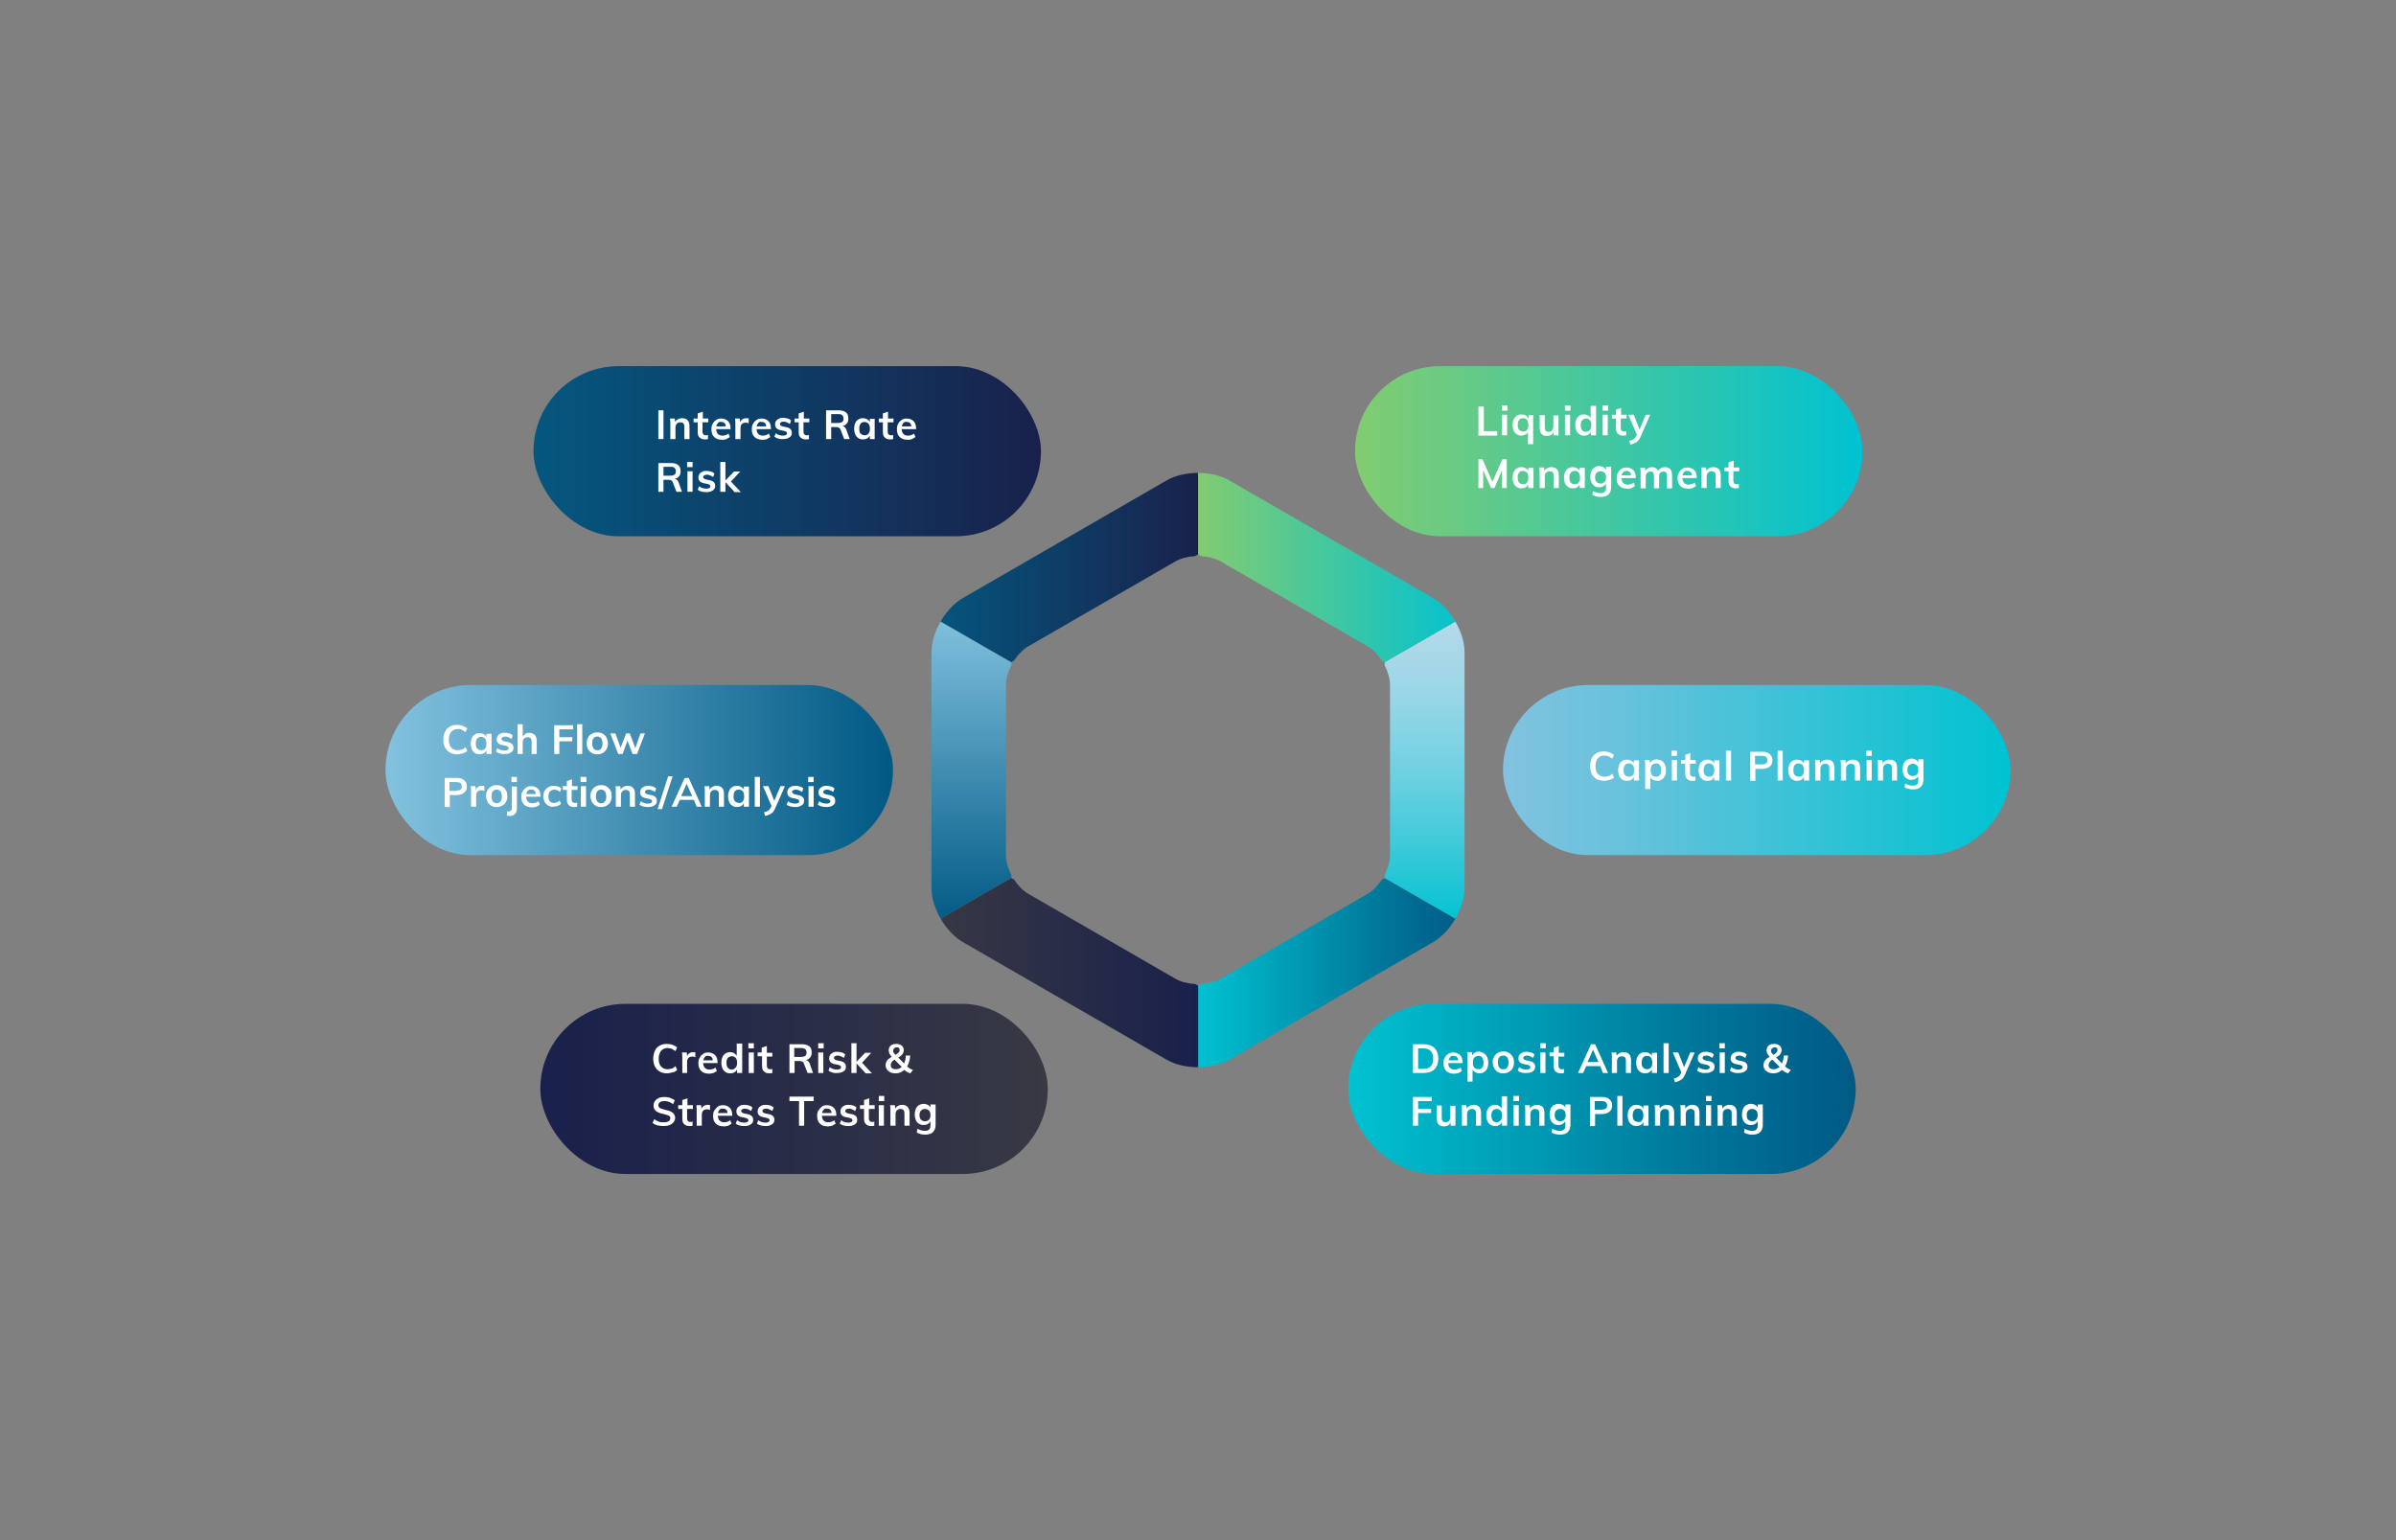 <?xml version="1.0" encoding="UTF-8"?>
<svg id="Layer_1" data-name="Layer 1" xmlns="http://www.w3.org/2000/svg" xmlns:xlink="http://www.w3.org/1999/xlink" viewBox="0 0 700 450">
  <rect x="0" y="0" width="700" height="450" fill="#808080" stroke="none"/>
  <defs>
    <style>
      .cls-1 {
        fill: none;
      }

      .cls-2 {
        fill: url(#linear-gradient-8);
      }

      .cls-3 {
        fill: url(#linear-gradient-7);
      }

      .cls-4 {
        fill: url(#linear-gradient-5);
      }

      .cls-5 {
        fill: url(#linear-gradient-6);
      }

      .cls-6 {
        fill: url(#linear-gradient-9);
      }

      .cls-7 {
        fill: url(#linear-gradient-3);
      }

      .cls-8 {
        fill: url(#linear-gradient-2);
      }

      .cls-9 {
        fill: url(#linear-gradient-4);
      }

      .cls-9, .cls-10 {
        isolation: isolate;
      }

      .cls-11 {
        fill: url(#linear-gradient);
      }

      .cls-12 {
        fill: #fff;
      }

      .cls-13 {
        fill: url(#linear-gradient-10);
      }

      .cls-14 {
        fill: url(#linear-gradient-11);
      }

      .cls-15 {
        fill: url(#linear-gradient-12);
      }
    </style>
    <linearGradient id="linear-gradient" x1="283.789" y1="270.702" x2="283.789" y2="179.298" gradientUnits="userSpaceOnUse">
      <stop offset=".001" stop-color="#005984"/>
      <stop offset="1" stop-color="#82c2df"/>
    </linearGradient>
    <linearGradient id="linear-gradient-2" x1="270.822" y1="165.822" x2="350.045" y2="165.822" gradientUnits="userSpaceOnUse">
      <stop offset="0" stop-color="#04577f"/>
      <stop offset="1" stop-color="#19214b"/>
    </linearGradient>
    <linearGradient id="linear-gradient-3" x1="350.045" y1="284.178" x2="429.178" y2="284.178" gradientUnits="userSpaceOnUse">
      <stop offset="0" stop-color="#00c2d1"/>
      <stop offset=".005" stop-color="#00c1d0"/>
      <stop offset=".686" stop-color="#007699"/>
      <stop offset="1" stop-color="#005984"/>
    </linearGradient>
    <linearGradient id="linear-gradient-4" x1="416.211" y1="270.702" x2="416.211" y2="179.298" gradientUnits="userSpaceOnUse">
      <stop offset="0" stop-color="#00c2d1"/>
      <stop offset=".005" stop-color="#01c2d1"/>
      <stop offset=".27" stop-color="#40cada"/>
      <stop offset=".511" stop-color="#72d1e1"/>
      <stop offset=".72" stop-color="#96d6e6"/>
      <stop offset=".89" stop-color="#acd8e9"/>
      <stop offset="1" stop-color="#b4daeb"/>
    </linearGradient>
    <linearGradient id="linear-gradient-5" x1="350.045" y1="165.822" x2="429.178" y2="165.822" gradientUnits="userSpaceOnUse">
      <stop offset="0" stop-color="#82cc71"/>
      <stop offset="1" stop-color="#00c2d1"/>
    </linearGradient>
    <linearGradient id="linear-gradient-6" x1="270.822" y1="284.178" x2="350.045" y2="284.178" gradientUnits="userSpaceOnUse">
      <stop offset="0" stop-color="#383943"/>
      <stop offset="1" stop-color="#19204b"/>
    </linearGradient>
    <linearGradient id="linear-gradient-7" x1="110.708" y1="225" x2="258.968" y2="225" gradientTransform="translate(371.6 450) rotate(-180)" gradientUnits="userSpaceOnUse">
      <stop offset=".001" stop-color="#005984"/>
      <stop offset="1" stop-color="#82c2df"/>
    </linearGradient>
    <linearGradient id="linear-gradient-8" x1="440.433" y1="225" x2="588.693" y2="225" gradientTransform="translate(1027.8 450) rotate(-180)" gradientUnits="userSpaceOnUse">
      <stop offset="0" stop-color="#00c2d1"/>
      <stop offset=".182" stop-color="#19c2d3"/>
      <stop offset=".741" stop-color="#64c2db"/>
      <stop offset="1" stop-color="#82c2df"/>
    </linearGradient>
    <linearGradient id="linear-gradient-9" x1="155.859" y1="131.837" x2="304.119" y2="131.837" xlink:href="#linear-gradient-2"/>
    <linearGradient id="linear-gradient-10" x1="395.881" y1="131.837" x2="544.141" y2="131.837" xlink:href="#linear-gradient-5"/>
    <linearGradient id="linear-gradient-11" x1="155.431" y1="322.938" x2="303.691" y2="322.938" gradientTransform="translate(461.55 641.1) rotate(-180)" xlink:href="#linear-gradient-6"/>
    <linearGradient id="linear-gradient-12" x1="393.881" y1="318.163" x2="542.141" y2="318.163" xlink:href="#linear-gradient-3"/>
  </defs>
  <g>
    <path class="cls-1" d="M404.545,193.464l-.836-.483c.303.466.582.949.836,1.444v-.961Z"/>
    <path class="cls-1" d="M404.545,256.536v-.961c-.254.494-.533.978-.836,1.444l.836-.483Z"/>
    <path class="cls-1" d="M350.968,162.506l-.923-.533-.915.528c.614-.033,1.225-.031,1.838.005Z"/>
    <path class="cls-1" d="M349.13,287.499l.915.528.923-.533c-.613.037-1.225.038-1.838.005Z"/>
    <path class="cls-1" d="M295.455,256.536l.835.482c-.303-.465-.581-.949-.835-1.443v.961Z"/>
    <path class="cls-11" d="M295.455,255.575c-.97-1.886-1.558-3.933-1.558-5.794v-49.562c0-1.861.588-3.908,1.558-5.794v-.87l-20.652-11.952c-1.654,2.869-2.68,6.098-2.68,8.999v68.798c0,2.904,1.029,6.139,2.686,9.01l20.646-11.873v-.961Z"/>
    <path class="cls-8" d="M300.487,188.804l42.922-24.781c1.591-.919,3.63-1.41,5.72-1.522l.915-.528v-23.794c-3.331-.007-6.666.718-9.193,2.177l-59.581,34.399c-2.516,1.453-4.804,3.962-6.462,6.835l20.646,11.873.835-.482c1.142-1.754,2.606-3.26,4.197-4.178Z"/>
    <path class="cls-7" d="M403.709,257.019c-1.142,1.753-2.605,3.259-4.196,4.177l-42.922,24.781c-1.566.904-3.567,1.394-5.622,1.516l-.923.533v23.794c3.301-.007,6.599-.732,9.103-2.177l59.581-34.399c2.516-1.453,4.804-3.962,6.462-6.835l-20.646-11.873-.836.483Z"/>
    <path class="cls-9" d="M404.545,194.425c.97,1.886,1.558,3.933,1.558,5.794v49.562c0,1.861-.588,3.908-1.558,5.794v.961l20.646,11.873c1.658-2.872,2.686-6.106,2.686-9.01v-68.798c0-2.904-1.029-6.139-2.686-9.01l-20.646,11.873v.961Z"/>
    <path class="cls-4" d="M418.729,174.756l-59.581-34.399c-2.504-1.446-5.802-2.171-9.103-2.177v23.794l.923.533c2.056.123,4.056.612,5.622,1.516l42.922,24.781c1.591.918,3.054,2.424,4.196,4.177l.836.483,20.646-11.873c-1.658-2.873-3.946-5.382-6.462-6.835Z"/>
    <path class="cls-5" d="M349.13,287.499c-2.09-.112-4.129-.603-5.72-1.522l-42.922-24.781c-1.591-.919-3.055-2.424-4.197-4.178l-.835-.482-20.646,11.873c1.658,2.873,3.946,5.382,6.462,6.835l59.581,34.399c2.527,1.459,5.862,2.184,9.193,2.177v-23.794l-.915-.528Z"/>
  </g>
  <g>
    <g>
      <g>
        <rect class="cls-3" x="112.632" y="200.147" width="148.26" height="49.706" rx="24.853" ry="24.853"/>
        <g>
          <g>
            <path class="cls-12" d="M131.412,219.9c-.6-.4-1.1-.9-1.4-1.5s-.5-1.4-.5-2.3c0-.9.2-1.6.5-2.3s.8-1.2,1.4-1.5c.6-.4,1.3-.5,2.2-.5.6,0,1.1.1,1.6.3s.9.4,1.3.7l-.5,1.1c-.4-.3-.8-.5-1.1-.7s-.8-.2-1.2-.2c-.8,0-1.4.3-1.9.8-.4.5-.7,1.3-.7,2.3s.2,1.8.7,2.3c.4.5,1.1.8,1.9.8.4,0,.8-.1,1.2-.2.4-.1.8-.4,1.1-.7l.5,1.1c-.3.3-.7.6-1.3.7s-1,.3-1.6.3c-.8-0-1.5-.2-2.2-.5Z"/>
            <path class="cls-12" d="M143.612,214.3v6h-1.5v-1c-.2.3-.4.6-.8.8-.3.2-.7.3-1.2.3s-1-.1-1.4-.4c-.4-.3-.7-.6-.9-1.1-.2-.5-.3-1-.3-1.6s.1-1.2.3-1.6c.2-.5.5-.9.9-1.1.4-.3.9-.4,1.4-.4.4,0,.8.1,1.2.3.3.2.6.4.8.8v-.9h1.5v-.1ZM141.712,218.7c.3-.3.4-.8.4-1.4,0-.6-.1-1.1-.4-1.5-.3-.3-.7-.5-1.2-.5s-.9.2-1.1.5c-.3.4-.4.8-.4,1.5,0,.6.1,1.1.4,1.4.3.3.7.5,1.2.5s.9-.1,1.1-.5Z"/>
            <path class="cls-12" d="M144.912,219.6l.4-1c.6.5,1.4.7,2.2.7.4,0,.6-.1.8-.2.2-.1.3-.3.3-.5s-.1-.3-.2-.4c-.1-.1-.4-.2-.7-.3l-1-.2c-1.1-.2-1.6-.8-1.6-1.7,0-.4.1-.7.3-1s.5-.5.9-.7.8-.2,1.3-.2c.4,0,.8.1,1.2.2.4.1.7.3 1.0.6l-.4,1c-.6-.4-1.2-.7-1.8-.7-.3,0-.6.1-.8.2-.2.1-.3.3-.3.5s.1.3.2.4c.1.1.3.2.6.3l1,.2c.6.1,1,.3,1.3.6s.4.6.4,1.1c0,.6-.2,1-.7,1.3-.4.3-1,.5-1.8.5-1.1.1-2-.2-2.6-.7Z"/>
            <path class="cls-12" d="M156.812,216.6v3.7h-1.5v-3.6c0-.5-.1-.8-.3-1s-.5-.3-.8-.3c-.5,0-.8.1-1.1.4s-.4.7-.4,1.1v3.4h-1.5v-8.7h1.5v3.6c.2-.3.5-.6.8-.8s.7-.3,1.1-.3c1.5.1,2.2.9,2.2,2.5Z"/>
            <path class="cls-12" d="M161.912,211.9h5.5v1.2h-4v2.3h3.8v1.2h-3.8v3.7h-1.5v-8.4Z"/>
            <path class="cls-12" d="M168.612,211.6h1.5v8.7h-1.5v-8.7Z"/>
            <path class="cls-12" d="M172.912,220c-.5-.3-.8-.6-1.1-1.1s-.4-1-.4-1.7c0-.6.1-1.2.4-1.7.2-.5.6-.8,1.1-1.1s1-.4,1.6-.4,1.1.1,1.6.4c.5.3.8.6,1.1,1.1.2.5.4,1,.4,1.7,0,.6-.1,1.2-.4,1.7s-.6.8-1.1,1.1-1,.4-1.6.4-1.2-.1-1.6-.4ZM175.612,218.7c.3-.3.4-.8.4-1.5,0-.6-.1-1.1-.4-1.5-.3-.3-.6-.5-1.1-.5s-.9.2-1.1.5c-.3.3-.4.8-.4,1.5,0,.6.1,1.1.4,1.5.3.3.6.5,1.1.5s.9-.1,1.1-.5Z"/>
            <path class="cls-12" d="M188.412,214.3l-2.3,6h-1.3l-1.5-3.9-1.4,3.9h-1.3l-2.3-6h1.5l1.5,4.2,1.6-4.2h1.1l1.6,4.3,1.5-4.3h1.3Z"/>
          </g>
          <g>
            <path class="cls-12" d="M129.812,227.3h3.7c.9,0,1.6.2,2.1.7.5.4.8,1,.8,1.8s-.3,1.4-.8,1.8c-.5.4-1.2.7-2.1.7h-2.1v3.5h-1.5v-8.5h-.1ZM133.312,231c.5,0,.9-.1,1.2-.3.3-.2.4-.5.4-.9s-.1-.7-.4-1c-.3-.2-.7-.3-1.2-.3h-2v2.6h2v-.1Z"/>
            <path class="cls-12" d="M141.512,229.7v1.4c-.3-.1-.5-.2-.8-.2-.5,0-.9.1-1.2.4-.3.3-.4.7-.4,1.2v3.2h-1.5v-4.3c0-.6,0-1.2-.1-1.7h1.4l.1,1.1c.1-.4.4-.7.7-.9.3-.2.7-.3,1.1-.3.3 0.0.5 0.0.7.1Z"/>
            <path class="cls-12" d="M143.512,235.4c-.5-.3-.8-.6-1.1-1.1-.2-.5-.4-1-.4-1.7s.1-1.2.4-1.7.6-.8,1.1-1.1,1-.4,1.6-.4,1.1.1,1.6.4.8.6,1.1,1.1.4,1,.4,1.7-.1,1.2-.4,1.7c-.2.5-.6.8-1.1,1.1s-1,.4-1.6.4c-.6 0-1.2-.1-1.6-.4ZM146.212,234.2c.3-.3.4-.8.4-1.5,0-.6-.1-1.1-.4-1.5-.3-.3-.6-.5-1.1-.5s-.9.2-1.1.5c-.3.3-.4.8-.4,1.5,0,.6.1,1.1.4,1.5.3.3.6.5,1.1.5s.8-.2,1.1-.5Z"/>
            <path class="cls-12" d="M148.512,237.1c.3,0,.5-.1.7-.2s.3-.4.3-.8v-6.3h1.5v6.4c0,.7-.2,1.3-.5,1.6-.4.4-.9.6-1.5.6-.4,0-.7,0-.9-.1v-1.3c0.0.1.2.1.4.1ZM151.012,227v1.5h-1.6v-1.5h1.6Z"/>
            <path class="cls-12" d="M157.812,232.8h-4.1c0,.6.2,1.1.5,1.4.3.3.7.5,1.3.5.7,0,1.3-.2,1.8-.6l.4,1c-.3.2-.6.4-1,.6-.4.1-.8.2-1.3.2-1,0-1.8-.3-2.3-.8-.6-.6-.8-1.3-.8-2.3,0-.6.1-1.2.4-1.6.2-.5.6-.8,1-1.1s.9-.4,1.5-.4c.8,0,1.5.3,2,.8s.7,1.3.7,2.2v.1h-.1ZM154.212,231c-.2.2-.4.6-.5,1h2.8c0-.5-.2-.8-.4-1s-.5-.3-.9-.3c-.4-.1-.7.1-1.0.3Z"/>
            <path class="cls-12" d="M160.212,235.4c-.5-.3-.8-.6-1.1-1.1-.2-.5-.4-1-.4-1.6s.1-1.2.4-1.6c.3-.5.6-.8,1.1-1.1s1-.4,1.6-.4c.4,0,.8.1,1.2.2.4.1.7.3,1,.6l-.4,1c-.3-.2-.5-.4-.8-.5s-.6-.2-.8-.2c-.5,0-1,.2-1.3.5s-.5.8-.5,1.5c0,.6.1,1.1.4,1.4.3.3.7.5,1.3.5.3,0,.6-.1.8-.2.3-.1.6-.3.8-.5l.4,1c-.3.2-.6.4-1,.6-.4.1-.8.2-1.3.2-.4.1-.9 0-1.4-.3Z"/>
            <path class="cls-12" d="M167.012,230.8v2.7c0,.7.3,1.1,1,1.1.2,0,.4,0,.6-.1v1.2c-.3.1-.6.1-.9.1-.7,0-1.2-.2-1.6-.6-.4-.4-.5-.9-.5-1.6v-2.8h-1.2v-1.1h1.2v-1.5l1.5-.5v2h1.6v1.1h-1.7v0Z"/>
            <path class="cls-12" d="M171.312,227v1.5h-1.7v-1.5h1.7ZM169.712,229.7h1.5v6h-1.5v-6Z"/>
            <path class="cls-12" d="M174.012,235.4c-.5-.3-.8-.6-1.1-1.1-.2-.5-.4-1-.4-1.7s.1-1.2.4-1.7.6-.8,1.1-1.1,1-.4,1.6-.4,1.1.1,1.6.4.8.6,1.1,1.1.4,1,.4,1.7-.1,1.2-.4,1.7c-.2.5-.6.8-1.1,1.1s-1,.4-1.6.4c-.6 0-1.2-.1-1.6-.4ZM176.712,234.2c.3-.3.4-.8.4-1.5,0-.6-.1-1.1-.4-1.5-.3-.3-.6-.5-1.1-.5s-.9.2-1.1.5c-.3.3-.4.8-.4,1.5,0,.6.1,1.1.4,1.5.3.3.6.5,1.1.5s.9-.2,1.1-.5Z"/>
            <path class="cls-12" d="M185.512,232v3.7h-1.5v-3.6c0-.5-.1-.8-.3-1s-.5-.3-.8-.3c-.5,0-.8.1-1.1.4-.3.3-.4.7-.4,1.1v3.4h-1.5v-4.3c0-.6,0-1.2-.1-1.7h1.4l.1,1c.2-.4.5-.6.8-.8.4-.2.7-.3,1.2-.3,1.5 0,2.2.8,2.2,2.4Z"/>
            <path class="cls-12" d="M186.812,235.1l.4-1c.6.5,1.4.7,2.2.7.4,0,.6-.1.8-.2.2-.1.3-.3.3-.5s-.1-.3-.2-.4c-.1-.1-.4-.2-.7-.3l-1-.2c-1.1-.2-1.6-.8-1.6-1.7,0-.4.1-.7.3-1s.5-.5.9-.7.8-.2,1.3-.2c.4,0,.8.1,1.2.2.4.1.7.3,1,.6l-.4,1c-.6-.4-1.2-.7-1.8-.7-.3,0-.6.1-.8.2-.2.1-.3.3-.3.5s.1.3.2.4c.1.1.3.2.6.3l1,.2c.6.1,1,.3,1.3.6s.4.6.4,1.1c0,.6-.2,1-.7,1.3-.4.3-1,.5-1.8.5-1.1-0-2-.2-2.6-.7Z"/>
            <path class="cls-12" d="M192.112,236.4l3.1-9.6h1.3l-3.1,9.6h-1.3Z"/>
            <path class="cls-12" d="M202.712,233.7h-4.1l-.9,2h-1.5l3.8-8.4h1.2l3.8,8.4h-1.5l-.8-2ZM202.212,232.6l-1.6-3.6-1.6,3.6h3.2Z"/>
            <path class="cls-12" d="M211.512,232v3.7h-1.5v-3.6c0-.5-.1-.8-.3-1s-.5-.3-.8-.3c-.5,0-.8.1-1.1.4-.3.3-.4.7-.4,1.1v3.4h-1.5v-4.3c0-.6,0-1.2-.1-1.7h1.4l.1,1c.2-.4.5-.6.8-.8.4-.2.7-.3,1.2-.3,1.5 0,2.2.8,2.2,2.4Z"/>
            <path class="cls-12" d="M218.812,229.7v6h-1.5v-1c-.2.3-.4.6-.8.8-.3.2-.7.3-1.2.3s-1-.1-1.4-.4c-.4-.3-.7-.6-.9-1.1s-.3-1-.3-1.6.1-1.2.3-1.6c.2-.5.5-.9.9-1.1.4-.3.9-.4,1.4-.4.4,0,.8.1,1.2.3.3.2.6.4.8.8v-.9h1.5v-.1ZM217.012,234.1c.3-.3.4-.8.4-1.4,0-.6-.1-1.1-.4-1.5-.3-.3-.7-.5-1.2-.5s-.9.2-1.1.5c-.3.4-.4.8-.4,1.5,0,.6.1,1.1.4,1.4.3.3.7.5,1.2.5.4.1.8-.1,1.1-.5Z"/>
            <path class="cls-12" d="M220.512,227h1.5v8.7h-1.5v-8.7Z"/>
            <path class="cls-12" d="M229.312,229.7l-2.8,6.4c-.3.7-.7,1.3-1.2,1.6s-1.1.6-1.8.7l-.3-1.1c.6-.1,1-.3,1.3-.5s.5-.5.7-.9l.2-.4-2.5-5.8h1.6l1.7,4.3,1.8-4.3h1.3Z"/>
            <path class="cls-12" d="M229.812,235.1l.4-1c.6.5,1.4.7,2.2.7.4,0,.6-.1.8-.2.2-.1.3-.3.3-.5s-.1-.3-.2-.4c-.1-.1-.4-.2-.7-.3l-1-.2c-1.1-.2-1.6-.8-1.6-1.7,0-.4.1-.7.3-1s.5-.5.9-.7.8-.2,1.3-.2c.4,0,.8.1,1.2.2.4.1.7.3,1,.6l-.4,1c-.6-.4-1.2-.7-1.8-.7-.3,0-.6.1-.8.2-.2.1-.3.3-.3.5s.1.3.2.4c.1.1.3.2.6.3l1,.2c.6.1,1,.3,1.3.6s.4.6.4,1.1c0,.6-.2,1-.7,1.3-.4.3-1,.5-1.8.5-1.1-0-2-.2-2.6-.7Z"/>
            <path class="cls-12" d="M237.712,227v1.5h-1.6v-1.5h1.6ZM236.212,229.7h1.5v6h-1.5v-6Z"/>
            <path class="cls-12" d="M238.912,235.1l.4-1c.6.5,1.4.7,2.2.7.4,0,.6-.1.8-.2.2-.1.3-.3.3-.5s-.1-.3-.2-.4c-.1-.1-.4-.2-.7-.3l-1-.2c-1.1-.2-1.6-.8-1.6-1.7,0-.4.1-.7.3-1s.5-.5.9-.7.8-.2,1.3-.2c.4,0,.8.1,1.2.2.4.1.7.3,1,.6l-.4,1c-.6-.4-1.2-.7-1.8-.7-.3,0-.6.1-.8.2-.2.1-.3.3-.3.5s.1.3.2.4c.1.1.3.2.6.3l1,.2c.6.1,1,.3,1.3.6s.4.6.4,1.1c0,.6-.2,1-.7,1.3-.4.3-1,.5-1.8.5-1.1-0-1.9-.2-2.6-.7Z"/>
          </g>
        </g>
      </g>
      <g>
        <g class="cls-10">
          <rect class="cls-2" x="439.108" y="200.147" width="148.26" height="49.706" rx="24.853" ry="24.853"/>
        </g>
        <g>
          <path class="cls-12" d="M466.438,227.65c-.6-.4-1.1-.9-1.4-1.5s-.5-1.4-.5-2.3c0-.9.2-1.6.5-2.3s.8-1.2,1.4-1.5c.6-.4,1.3-.5,2.2-.5.6,0,1.1.1,1.6.3s.9.4,1.3.7l-.5,1.1c-.4-.3-.8-.5-1.1-.7-.4-.1-.8-.2-1.2-.2-.8,0-1.4.3-1.9.8s-.7,1.3-.7,2.3.2,1.8.7,2.3,1.1.8,1.9.8c.4,0,.8-.1,1.2-.2.4-.1.8-.4,1.1-.7l.5,1.1c-.3.3-.7.6-1.3.7s-1,.3-1.6.3c-.8-0-1.5-.2-2.2-.5Z"/>
          <path class="cls-12" d="M478.838,222.05v6h-1.5v-1c-.2.3-.4.6-.8.8-.3.2-.7.3-1.2.3s-1-.1-1.4-.4c-.4-.3-.7-.6-.9-1.1s-.3-1-.3-1.6.1-1.2.3-1.6.5-.9.9-1.1c.4-.3.9-.4,1.4-.4.4,0,.8.1,1.2.3.3.2.6.4.8.8v-.9h1.5v-.1ZM477.038,226.45c.3-.3.4-.8.4-1.4,0-.6-.1-1.1-.4-1.5s-.7-.5-1.2-.5-.9.2-1.1.5c-.3.4-.4.8-.4,1.5,0,.6.1,1.1.4,1.4s.7.5,1.2.5c.4,0,.8-.1,1.1-.5Z"/>
          <path class="cls-12" d="M485.538,222.35c.4.3.7.6.9,1.1s.3,1,.3,1.6-.1,1.2-.3,1.6-.5.8-.9,1.1-.9.4-1.4.4c-.4,0-.8-.1-1.2-.3-.3-.2-.6-.4-.8-.8v3.5h-1.5v-6.8c0-.6,0-1.2-.1-1.7h1.4l.1,1c.2-.4.4-.7.8-.9s.8-.3,1.2-.3c.7.1,1.1.2,1.5.5ZM484.938,226.45c.3-.3.4-.8.4-1.4,0-.6-.1-1.1-.4-1.5-.3-.4-.6-.5-1.1-.5s-.9.2-1.2.5-.4.8-.4,1.5c0,.6.1,1.1.4,1.4s.7.5,1.2.5.8-.1,1.1-.5Z"/>
          <path class="cls-12" d="M489.938,219.35v1.5h-1.6v-1.5h1.6ZM488.438,222.05h1.5v6h-1.5v-6Z"/>
          <path class="cls-12" d="M493.738,223.15v2.7c0,.7.3,1.1,1,1.1.2,0,.4,0,.6-.1v1.2c-.3.1-.6.1-.9.1-.7,0-1.2-.2-1.6-.6-.4-.4-.5-.9-.5-1.6v-2.8h-1.2v-1.1h1.2v-1.5l1.5-.5v2h1.6v1.1h-1.7v0Z"/>
          <path class="cls-12" d="M502.338,222.05v6h-1.5v-1c-.2.3-.4.6-.8.8-.3.2-.7.3-1.2.3s-1-.1-1.4-.4c-.4-.3-.7-.6-.9-1.1s-.3-1-.3-1.6.1-1.2.3-1.6c.2-.5.5-.9.9-1.1.4-.3.9-.4,1.4-.4.4,0,.8.1,1.2.3.3.2.6.4.8.8v-.9h1.5v-.1ZM500.438,226.45c.3-.3.4-.8.4-1.4,0-.6-.1-1.1-.4-1.5-.3-.3-.7-.5-1.2-.5s-.9.2-1.1.5c-.3.4-.4.8-.4,1.5,0,.6.1,1.1.4,1.4.3.3.7.5,1.2.5s.9-.1,1.1-.5Z"/>
          <path class="cls-12" d="M504.238,219.35h1.5v8.7h-1.5v-8.7Z"/>
          <path class="cls-12" d="M511.238,219.65h3.7c.9,0,1.6.2,2.1.7.5.4.8,1,.8,1.8s-.3,1.4-.8,1.8c-.5.4-1.2.7-2.1.7h-2.1v3.5h-1.5v-8.5h-.1ZM514.738,223.35c.5,0,.9-.1,1.2-.3s.4-.5.4-.9-.1-.7-.4-1c-.3-.2-.7-.3-1.2-.3h-2v2.5h2Z"/>
          <path class="cls-12" d="M519.338,219.35h1.5v8.7h-1.5v-8.7Z"/>
          <path class="cls-12" d="M528.538,222.05v6h-1.5v-1c-.2.3-.4.6-.8.8-.3.2-.7.3-1.2.3s-1-.1-1.4-.4c-.4-.3-.7-.6-.9-1.1s-.3-1-.3-1.6.1-1.2.3-1.6c.2-.5.5-.9.9-1.1.4-.3.9-.4,1.4-.4.4,0,.8.1,1.2.3.3.2.6.4.8.8v-.9h1.5v-.1ZM526.638,226.45c.3-.3.4-.8.4-1.4,0-.6-.1-1.1-.4-1.5-.3-.3-.7-.5-1.2-.5s-.9.2-1.1.5c-.3.4-.4.8-.4,1.5,0,.6.1,1.1.4,1.4.3.3.7.5,1.2.5.4,0,.8-.1,1.1-.5Z"/>
          <path class="cls-12" d="M535.938,224.35v3.7h-1.5v-3.6c0-.5-.1-.8-.3-1s-.5-.3-.8-.3c-.5,0-.8.1-1.1.4-.3.3-.4.7-.4,1.1v3.4h-1.5v-4.3c0-.6,0-1.2-.1-1.7h1.4l.1,1c.2-.4.5-.6.8-.8.4-.2.7-.3,1.2-.3,1.5,0,2.2.8,2.2,2.4Z"/>
          <path class="cls-12" d="M543.438,224.35v3.7h-1.5v-3.6c0-.5-.1-.8-.3-1s-.5-.3-.8-.3c-.5,0-.8.1-1.1.4-.3.3-.4.7-.4,1.1v3.4h-1.5v-4.3c0-.6,0-1.2-.1-1.7h1.4l.1,1c.2-.4.5-.6.8-.8.4-.2.7-.3,1.2-.3,1.5,0,2.2.8,2.2,2.4Z"/>
          <path class="cls-12" d="M546.838,219.35v1.5h-1.6v-1.5h1.6ZM545.338,222.05h1.5v6h-1.5v-6Z"/>
          <path class="cls-12" d="M554.238,224.35v3.7h-1.5v-3.6c0-.5-.1-.8-.3-1s-.5-.3-.8-.3c-.5,0-.8.1-1.1.4-.3.3-.4.7-.4,1.1v3.4h-1.5v-4.3c0-.6,0-1.2-.1-1.7h1.4l.1,1c.2-.4.5-.6.8-.8.4-.2.7-.3,1.2-.3,1.5,0,2.2.8,2.2,2.4Z"/>
          <path class="cls-12" d="M561.938,222.05v5.8c0,.9-.3,1.6-.8,2.1s-1.3.7-2.3.7c-.9,0-1.7-.2-2.4-.6l.2-1.1c.7.4,1.5.6,2.2.6,1.1,0,1.6-.5,1.6-1.6v-1.2c-.2.3-.4.6-.8.8-.3.2-.7.3-1.2.3s-1-.1-1.4-.4c-.4-.2-.7-.6-.9-1.1s-.3-1-.3-1.6.1-1.1.3-1.6.5-.8.9-1.1c.4-.2.9-.4,1.4-.4.4,0,.8.1,1.2.3.3.2.6.4.8.8v-.9h1.5v.2ZM560.038,226.25c.3-.3.4-.8.4-1.3,0-.6-.1-1-.4-1.3-.3-.3-.7-.5-1.2-.5s-.9.2-1.2.5-.4.8-.4,1.3c0,.6.1,1,.4,1.3.3.3.7.5,1.2.5s.9-.2,1.2-.5Z"/>
        </g>
      </g>
    </g>
    <g>
      <g>
        <rect class="cls-6" x="155.859" y="106.985" width="148.26" height="49.706" rx="24.853" ry="24.853"/>
        <g>
          <g>
            <path class="cls-12" d="M192.339,119.887h1.5v8.4h-1.5v-8.4Z"/>
            <path class="cls-12" d="M201.439,124.587v3.7h-1.5v-3.6c0-.5-.1-.8-.3-1s-.5-.3-.8-.3c-.5,0-.8.1-1.1.4s-.4.7-.4,1.1v3.4h-1.5v-4.3c0-.6,0-1.2-.1-1.7h1.4l.1,1c.2-.4.5-.6.8-.8.4-.2.7-.3,1.2-.3,1.5,0,2.2.8,2.2,2.4Z"/>
            <path class="cls-12" d="M205.239,123.387v2.7c0,.7.3,1.1,1,1.1.2,0,.4,0,.6-.1v1.2c-.3.1-.6.1-.9.1-.7,0-1.2-.2-1.6-.6-.4-.4-.5-.9-.5-1.6v-2.8h-1.2v-1.1h1.2v-1.5l1.5-.5v2h1.6v1.1s-1.7,0-1.7 0Z"/>
            <path class="cls-12" d="M213.339,125.387h-4.1c0,.6.2,1.1.5,1.4s.7.5,1.3.5c.7,0,1.3-.2,1.8-.6l.4,1c-.3.2-.6.4-1,.6s-.8.2-1.3.2c-1,0-1.8-.3-2.3-.8-.6-.6-.8-1.3-.8-2.3,0-.6.1-1.2.4-1.6.2-.5.6-.8,1-1.1.4-.3.9-.4,1.5-.4.8,0,1.5.3,2,.8s.7,1.3.7,2.2v.1h-.1ZM209.739,123.587c-.2.2-.4.6-.5,1h2.8c0-.5-.2-.8-.4-1s-.5-.3-.9-.3c-.4-.1-.7 0-1.0.3Z"/>
            <path class="cls-12" d="M218.739,122.287v1.4c-.3-.1-.5-.2-.8-.2-.5,0-.9.1-1.2.4s-.4.7-.4,1.2v3.2h-1.5v-4.3c0-.6,0-1.2-.1-1.7h1.4l.1,1.1c.1-.4.4-.7.7-.9s.7-.3,1.1-.3c.3,0,.5,0,.7.1Z"/>
            <path class="cls-12" d="M225.139,125.387h-4.1c0,.6.2,1.1.5,1.4s.7.5,1.3.5c.7,0,1.3-.2,1.8-.6l.4,1c-.3.2-.6.4-1,.6s-.8.2-1.3.2c-1,0-1.8-.3-2.3-.8-.6-.6-.8-1.3-.8-2.3,0-.6.1-1.2.4-1.6.2-.5.6-.8,1-1.1.4-.3.9-.4,1.5-.4.8,0,1.5.3,2,.8s.7,1.3.7,2.2v.1h-.1ZM221.539,123.587c-.2.2-.4.6-.5,1h2.8c0-.5-.2-.8-.4-1s-.5-.3-.9-.3c-.5-.1-.8 0-1.0.3Z"/>
            <path class="cls-12" d="M226.239,127.587l.4-1c.6.5,1.4.7,2.2.7.4,0,.6-.1.8-.2s.3-.3.3-.5-.1-.3-.2-.4c-.1-.1-.4-.2-.7-.3l-1-.2c-1.1-.2-1.6-.8-1.6-1.7,0-.4.1-.7.3-1s.5-.5.9-.7.8-.2,1.3-.2c.4,0,.8.1,1.2.2s.7.3,1,.6l-.4,1c-.6-.4-1.2-.7-1.8-.7-.3,0-.6.1-.8.2s-.3.3-.3.5.1.3.2.4c.1.1.3.2.6.3l1,.2c.6.1,1,.3,1.3.6s.4.6.4,1.1c0,.6-.2,1-.7,1.3-.4.3-1,.5-1.8.5-1.1.1-1.9-.2-2.6-.7Z"/>
            <path class="cls-12" d="M234.739,123.387v2.7c0,.7.3,1.1,1,1.1.2,0,.4,0,.6-.1v1.2c-.3.1-.6.1-.9.1-.7,0-1.2-.2-1.6-.6-.4-.4-.5-.9-.5-1.6v-2.8h-1.2v-1.1h1.2v-1.5l1.5-.5v2h1.6v1.1s-1.7,0-1.7 0Z"/>
            <path class="cls-12" d="M248.239,128.287h-1.6l-1.1-2.8c-.1-.3-.2-.4-.4-.5s-.5-.2-.8-.2h-1.5v3.5h-1.5v-8.4h3.6c1,0,1.7.2,2.2.6s.7,1,.7,1.8c0,.6-.1,1-.4,1.4-.3.4-.7.7-1.3.8.5.1.9.5,1.1,1l1,2.8ZM244.739,123.587c.6,0,1-.1,1.3-.3.3-.2.4-.5.4-1,0-.4-.1-.7-.4-1s-.7-.3-1.3-.3h-1.9v2.6s1.9,0,1.9 0Z"/>
            <path class="cls-12" d="M255.539,122.287v6h-1.4v-1c-.2.3-.4.6-.8.8-.3.2-.7.3-1.2.3s-1-.1-1.4-.4-.7-.6-.9-1.1-.3-1-.3-1.6.1-1.2.3-1.6c.2-.5.5-.9.9-1.1.4-.3.9-.4,1.4-.4.4,0,.8.1,1.2.3.3.2.6.4.8.8v-.9h1.4v-.1ZM253.739,126.687c.3-.3.4-.8.4-1.4s-.1-1.1-.4-1.5c-.3-.3-.7-.5-1.2-.5s-.9.2-1.1.5c-.3.4-.4.8-.4,1.5,0,.6.1,1.1.4,1.4.3.3.7.5,1.2.5.4,0,.8-.1,1.1-.5Z"/>
            <path class="cls-12" d="M259.339,123.387v2.7c0,.7.3,1.1,1,1.1.2,0,.4,0,.6-.1v1.2c-.3.1-.6.1-.9.1-.7,0-1.2-.2-1.6-.6s-.5-.9-.5-1.6v-2.8h-1.2v-1.1h1.2v-1.5l1.5-.5v2h1.6v1.1s-1.7,0-1.7 0Z"/>
            <path class="cls-12" d="M267.539,125.387h-4.1c0,.6.2,1.1.5,1.4s.7.5,1.3.5c.7,0,1.3-.2,1.8-.6l.4,1c-.3.2-.6.4-1,.6s-.8.2-1.3.2c-1,0-1.8-.3-2.3-.8-.6-.6-.8-1.3-.8-2.3,0-.6.1-1.2.4-1.6.2-.5.6-.8,1-1.1.4-.3.9-.4,1.5-.4.8,0,1.5.3,2,.8s.7,1.3.7,2.2v.1h-.1ZM263.939,123.587c-.2.2-.4.6-.5,1h2.8c0-.5-.2-.8-.4-1-.2-.2-.5-.3-.9-.3-.5-.1-.8 0-1,.3Z"/>
          </g>
          <g>
            <path class="cls-12" d="M199.239,143.687h-1.6l-1.1-2.8c-.1-.3-.2-.4-.4-.5s-.5-.2-.8-.2h-1.5v3.5h-1.5v-8.4h3.6c1,0,1.7.2,2.2.6s.7,1,.7,1.8c0,.6-.1,1-.4,1.4-.3.4-.7.7-1.3.8.5.1.9.5,1.1,1l1,2.8ZM195.739,138.987c.6,0,1-.1,1.3-.3.3-.2.4-.5.4-1,0-.4-.1-.7-.4-1s-.7-.3-1.3-.3h-1.9v2.6s1.9,0,1.9 0Z"/>
            <path class="cls-12" d="M202.339,134.987v1.5h-1.6v-1.5h1.6ZM200.839,137.687h1.5v6h-1.5v-6Z"/>
            <path class="cls-12" d="M203.839,143.087l.4-1c.6.5,1.4.7,2.2.7.4,0,.6-.1.8-.2s.3-.3.3-.5-.1-.3-.2-.4c-.1-.1-.4-.2-.7-.3l-1-.2c-1.1-.2-1.6-.8-1.6-1.7,0-.4.1-.7.3-1s.5-.5.9-.7.8-.2,1.3-.2c.4,0,.8.1,1.2.2s.7.3,1,.6l-.4,1c-.6-.4-1.2-.7-1.8-.7-.3,0-.6.1-.8.2s-.3.3-.3.5.1.3.2.4c.1.1.3.2.6.3l1,.2c.6.1,1,.3,1.3.6s.4.6.4,1.1c0,.6-.2,1-.7,1.3-.4.3-1,.5-1.8.5-1.1,0-2-.2-2.6-.7Z"/>
            <path class="cls-12" d="M214.539,143.687l-2.6-2.8v2.8h-1.5v-8.7h1.5v5.4l2.5-2.6h1.8l-2.7,2.9,2.9,3.1h-1.9v-.1Z"/>
          </g>
        </g>
      </g>
      <g>
        <rect class="cls-13" x="395.881" y="106.985" width="148.26" height="49.706" rx="24.853" ry="24.853"/>
        <g>
          <g>
            <path class="cls-12" d="M432.011,118.788h1.5v7.2h3.9v1.3h-5.5v-8.5h.1Z"/>
            <path class="cls-12" d="M440.411,118.487v1.5h-1.6v-1.5h1.6ZM438.811,121.188h1.5v6h-1.5v-6Z"/>
            <path class="cls-12" d="M448.011,121.188c-.1.5-.1,1-.1,1.7v6.9h-1.5v-3.5c-.2.3-.4.6-.8.7s-.7.3-1.1.3c-.5,0-1-.1-1.4-.4s-.7-.6-.9-1.1-.3-1-.3-1.6.1-1.2.3-1.6.5-.9.9-1.1c.4-.3.9-.4,1.4-.4s.9.1,1.2.3c.4.2.6.5.8.9l.1-1h1.4v-.1ZM446.111,125.587c.3-.3.4-.8.4-1.4s-.1-1.1-.4-1.5-.7-.5-1.2-.5-.9.2-1.1.5c-.3.4-.4.8-.4,1.5,0,.6.1,1.1.4,1.4s.7.5,1.2.5c.4,0,.8-.1,1.1-.5Z"/>
            <path class="cls-12" d="M455.311,121.188v6h-1.4v-.9c-.2.3-.4.6-.8.8s-.7.3-1.1.3c-1.5,0-2.2-.8-2.2-2.5v-3.6h1.5v3.6c0,.4.1.8.3,1s.5.3.8.3c.4,0,.8-.1,1-.4s.4-.7.4-1.1v-3.3h1.5v-.2Z"/>
            <path class="cls-12" d="M458.811,118.487v1.5h-1.6v-1.5h1.6ZM457.211,121.188h1.5v6h-1.5v-6Z"/>
            <path class="cls-12" d="M466.311,118.487v8.7h-1.5v-1c-.2.3-.4.6-.8.8-.3.2-.7.3-1.2.3s-1-.1-1.4-.4-.7-.6-.9-1.1c-.2-.5-.3-1-.3-1.6s.1-1.2.3-1.6c.2-.5.5-.8.9-1.1.4-.3.9-.4,1.4-.4.4,0,.8.1,1.1.3.3.2.6.4.8.8v-3.6h1.6v-.1ZM464.511,125.587c.3-.3.4-.8.4-1.4s-.1-1.1-.4-1.4-.6-.5-1.1-.5-.9.2-1.2.5c-.3.3-.4.8-.4,1.4s.1,1.1.4,1.5c.3.3.7.5,1.1.5s.9-.2,1.2-.6Z"/>
            <path class="cls-12" d="M469.811,118.487v1.5h-1.6v-1.5h1.6ZM468.211,121.188h1.5v6h-1.5v-6Z"/>
            <path class="cls-12" d="M473.511,122.288v2.7c0,.7.3,1.1,1,1.1.2,0,.4,0,.6-.1v1.2c-.3.1-.6.1-.9.1-.7,0-1.2-.2-1.6-.6s-.5-.9-.5-1.6v-2.8h-1.2v-1.1h1.2v-1.5l1.5-.5v2h1.6v1.1s-1.7,0-1.7 0Z"/>
            <path class="cls-12" d="M482.111,121.188l-2.8,6.4c-.3.7-.7,1.3-1.2,1.6s-1.1.6-1.8.7l-.3-1.1c.6-.1,1-.3,1.3-.5s.5-.5.7-.9l.2-.4-2.5-5.8h1.6l1.7,4.3,1.8-4.3s1.3,0,1.3 0Z"/>
          </g>
          <g>
            <path class="cls-12" d="M440.211,134.188v8.4h-1.4v-5.2l-2.2,5.2h-1l-2.3-5.2v5.2h-1.4v-8.4h1.2l2.9,6.6,2.9-6.6h1.3Z"/>
            <path class="cls-12" d="M448.011,136.587v6h-1.5v-1c-.2.3-.4.6-.8.8-.3.2-.7.3-1.2.3s-1-.1-1.4-.4-.7-.6-.9-1.1c-.2-.5-.3-1-.3-1.6s.1-1.2.3-1.6c.2-.5.5-.9.9-1.1.4-.3.9-.4,1.4-.4.4,0,.8.1,1.2.3.3.2.6.4.8.8v-.9h1.5v-.1ZM446.111,140.988c.3-.3.4-.8.4-1.4s-.1-1.1-.4-1.5c-.3-.3-.7-.5-1.2-.5s-.9.2-1.1.5c-.3.4-.4.8-.4,1.5,0,.6.1,1.1.4,1.4s.7.5,1.2.5c.5,0,.8-.1,1.1-.5Z"/>
            <path class="cls-12" d="M455.411,138.888v3.7h-1.5v-3.6c0-.5-.1-.8-.3-1-.2-.2-.5-.3-.8-.3-.5,0-.8.1-1.1.4-.3.3-.4.7-.4,1.1v3.4h-1.5v-4.3c0-.6,0-1.2-.1-1.7h1.4l.1,1c.2-.4.5-.6.8-.8.4-.2.7-.3,1.2-.3,1.5 0,2.2.8,2.2,2.4Z"/>
            <path class="cls-12" d="M463.011,136.587v6h-1.5v-1c-.2.3-.4.6-.8.8-.3.2-.7.3-1.2.3s-1-.1-1.4-.4-.7-.6-.9-1.1-.3-1-.3-1.6.1-1.2.3-1.6.5-.9.9-1.1c.4-.3.9-.4,1.4-.4.4,0,.8.1,1.2.3.3.2.6.4.8.8v-.9h1.5v-.1ZM461.211,140.988c.3-.3.4-.8.4-1.4s-.1-1.1-.4-1.5-.7-.5-1.2-.5-.9.2-1.1.5c-.3.4-.4.8-.4,1.5,0,.6.1,1.1.4,1.4s.7.5,1.2.5c.4,0,.8-.1,1.1-.5Z"/>
            <path class="cls-12" d="M470.711,136.587v5.8c0,.9-.3,1.6-.8,2.1s-1.3.7-2.3.7c-.9,0-1.7-.2-2.4-.6l.2-1.1c.7.4,1.5.6,2.2.6,1.1,0,1.6-.5,1.6-1.6v-1.2c-.2.3-.4.6-.8.8s-.7.3-1.2.3-1-.1-1.4-.4-.7-.6-.9-1.1c-.2-.5-.3-1-.3-1.6s.1-1.1.3-1.6c.2-.5.5-.8.9-1.1s.9-.4,1.4-.4c.4,0,.8.1,1.2.3.3.2.6.4.8.8v-.9h1.5v.2ZM468.811,140.788c.3-.3.4-.8.4-1.3,0-.6-.1-1-.4-1.3s-.7-.5-1.2-.5-.9.2-1.2.5c-.3.3-.4.8-.4,1.3,0,.6.1,1,.4,1.3s.7.5,1.2.5.9-.2,1.2-.5Z"/>
            <path class="cls-12" d="M477.811,139.688h-4.1c0,.6.2,1.1.5,1.4s.7.5,1.3.5c.7,0,1.3-.2,1.8-.6l.4,1c-.3.2-.6.4-1,.6s-.8.2-1.3.2c-1,0-1.8-.3-2.3-.8-.6-.6-.8-1.3-.8-2.3,0-.6.1-1.2.4-1.6.2-.5.6-.8,1-1.1.4-.3.9-.4,1.5-.4.8,0,1.5.3,2,.8s.7,1.3.7,2.2v.1h-.1ZM474.211,137.888c-.2.2-.4.6-.5,1h2.8c0-.5-.2-.8-.4-1-.2-.2-.5-.3-.9-.3s-.7.1-1,.3Z"/>
            <path class="cls-12" d="M488.011,137.087c.3.4.5,1,.5,1.9v3.7h-1.5v-3.6c0-.5-.1-.8-.2-1s-.4-.3-.8-.3c-.4,0-.7.1-1,.4s-.3.7-.3,1.2v3.3h-1.5v-3.6c0-.5-.1-.8-.2-1s-.4-.3-.8-.3-.7.1-1,.4-.4.7-.4,1.2v3.3h-1.5v-4.3c0-.6,0-1.2-.1-1.7h1.4l.1.9c.2-.4.4-.6.8-.8.3-.2.7-.3,1.1-.3.9,0,1.5.4,1.8,1.1.2-.4.5-.6.8-.8s.7-.3,1.2-.3c.7 0,1.2.2,1.6.6Z"/>
            <path class="cls-12" d="M495.611,139.688h-4.1c0,.6.2,1.1.5,1.4s.7.5,1.3.5c.7,0,1.3-.2,1.8-.6l.4,1c-.3.2-.6.4-1,.6s-.8.2-1.3.2c-1,0-1.8-.3-2.3-.8-.6-.6-.8-1.3-.8-2.3,0-.6.1-1.2.4-1.6.2-.5.6-.8,1-1.1.4-.3.9-.4,1.5-.4.8,0,1.5.3,2,.8s.7,1.3.7,2.2v.1h-.1ZM492.011,137.888c-.2.2-.4.6-.5,1h2.8c0-.5-.2-.8-.4-1s-.5-.3-.9-.3c-.5-.1-.8.1-1.0.3Z"/>
            <path class="cls-12" d="M502.711,138.888v3.7h-1.5v-3.6c0-.5-.1-.8-.3-1s-.5-.3-.8-.3c-.5,0-.8.1-1.1.4s-.4.7-.4,1.1v3.4h-1.5v-4.3c0-.6,0-1.2-.1-1.7h1.4l.1,1c.2-.4.5-.6.8-.8.4-.2.7-.3,1.2-.3,1.5 0,2.2.8,2.2,2.4Z"/>
            <path class="cls-12" d="M506.411,137.688v2.7c0,.7.3,1.1,1,1.1.2,0,.4,0,.6-.1v1.2c-.3.1-.6.1-.9.1-.7,0-1.2-.2-1.6-.6-.4-.4-.5-.9-.5-1.6v-2.8h-1.2v-1.1h1.2v-1.5l1.5-.5v2h1.6v1.1s-1.7,0-1.7 0Z"/>
          </g>
        </g>
      </g>
    </g>
    <g>
      <g>
        <rect class="cls-14" x="157.859" y="293.31" width="148.26" height="49.706" rx="24.853" ry="24.853"/>
        <g>
          <g>
            <path class="cls-12" d="M192.739,313.113c-.6-.4-1.1-.9-1.4-1.5s-.5-1.4-.5-2.3.2-1.6.5-2.3.8-1.2,1.4-1.5c.6-.4,1.3-.5,2.2-.5.6,0,1.1.1,1.6.3s.9.4,1.3.7l-.5,1.1c-.4-.3-.8-.5-1.1-.7-.4-.1-.8-.2-1.2-.2-.8,0-1.4.3-1.9.8-.4.5-.7,1.3-.7,2.3s.2,1.8.7,2.3c.4.5,1.1.8,1.9.8.4,0,.8-.1,1.2-.2s.8-.4,1.1-.7l.5,1.1c-.3.3-.7.6-1.3.7s-1,.3-1.6.3c-.9 0-1.6-.2-2.2-.5Z"/>
            <path class="cls-12" d="M203.139,307.513v1.4c-.3-.1-.5-.2-.8-.2-.5,0-.9.1-1.2.4s-.4.7-.4,1.2v3.2h-1.4v-4.3c0-.6,0-1.2-.1-1.7h1.4l.1,1.1c.1-.4.4-.7.7-.9.3-.2.7-.3,1.1-.3.3-0.0.5-0.0.6.1Z"/>
            <path class="cls-12" d="M209.539,310.613h-4.1c0,.6.2,1.1.5,1.4s.7.5,1.3.5c.7,0,1.3-.2,1.8-.6l.4,1c-.3.2-.6.4-1,.6-.4.1-.8.2-1.3.2-1,0-1.8-.3-2.3-.8-.6-.6-.8-1.3-.8-2.3,0-.6.1-1.2.4-1.6.2-.5.6-.8,1-1.1s.9-.4,1.5-.4c.8,0,1.5.3,2,.8s.7,1.3.7,2.2v.1h-.1ZM205.939,308.813c-.2.2-.4.6-.5,1h2.8c0-.5-.2-.8-.4-1s-.5-.3-.9-.3c-.4-.1-.8-0-1.0.3Z"/>
            <path class="cls-12" d="M216.839,304.813v8.7h-1.5v-1c-.2.3-.4.6-.8.8-.3.2-.7.3-1.2.3s-1-.1-1.4-.4-.7-.6-.9-1.1-.3-1-.3-1.6.1-1.2.3-1.6c.2-.5.5-.8.9-1.1.4-.3.9-.4,1.4-.4.4,0,.8.1,1.1.3.3.2.6.4.8.8v-3.6h1.6v-.1ZM214.939,311.913c.3-.3.4-.8.4-1.4s-.1-1.1-.4-1.4c-.3-.3-.6-.5-1.1-.5s-.9.2-1.2.5-.4.8-.4,1.4.1,1.1.4,1.5c.3.3.7.5,1.1.5s.9-.2,1.2-.6Z"/>
            <path class="cls-12" d="M220.239,304.813v1.5h-1.6v-1.5h1.6ZM218.739,307.513h1.5v6h-1.5v-6Z"/>
            <path class="cls-12" d="M224.039,308.613v2.7c0,.7.3,1.1,1,1.1.2,0,.4,0,.6-.1v1.2c-.3.1-.6.1-.9.1-.7,0-1.2-.2-1.6-.6-.4-.4-.5-.9-.5-1.6v-2.8h-1.3v-1.1h1.2v-1.4l1.5-.5v2h1.6v1.1h-1.6v-.1Z"/>
            <path class="cls-12" d="M237.539,313.513h-1.6l-1.1-2.8c-.1-.3-.2-.4-.4-.5s-.5-.2-.8-.2h-1.5v3.5h-1.5v-8.4h3.6c1,0,1.7.2,2.2.6s.7,1,.7,1.8c0,.6-.1,1-.4,1.4s-.7.7-1.3.8c.5.1.9.5,1.1,1l1,2.8ZM233.939,308.813c.6,0,1-.1,1.3-.3.3-.2.4-.5.4-1,0-.4-.1-.7-.4-1-.3-.2-.7-.3-1.3-.3h-1.9v2.6h1.9v-0Z"/>
            <path class="cls-12" d="M240.639,304.813v1.5h-1.6v-1.5h1.6ZM239.039,307.513h1.5v6h-1.5v-6Z"/>
            <path class="cls-12" d="M242.039,312.813l.4-1c.6.5,1.4.7,2.2.7.4,0,.6-.1.8-.2s.3-.3.3-.5-.1-.3-.2-.4c-.1-.1-.4-.2-.7-.3l-1-.2c-1.1-.2-1.6-.8-1.6-1.7,0-.4.1-.7.3-1s.5-.5.9-.7.8-.2,1.3-.2c.4,0,.8.1,1.2.2s.7.3,1,.6l-.4,1c-.6-.4-1.2-.7-1.8-.7-.3,0-.6.1-.8.2s-.3.3-.3.5.1.3.2.4c.1.1.3.2.6.3l1,.2c.6.1,1,.3,1.3.6.3.3.4.6.4,1.1,0,.6-.2,1-.7,1.3-.4.3-1,.5-1.8.5-1.1.1-1.9-.2-2.6-.7Z"/>
            <path class="cls-12" d="M252.839,313.513l-2.6-2.8v2.8h-1.5v-8.7h1.5v5.4l2.5-2.6h1.8l-2.7,2.9,2.9,3.1h-1.9v-.1Z"/>
            <path class="cls-12" d="M265.939,313.613c-.7-.2-1.3-.6-1.8-1-.7.7-1.6,1-2.5,1-.6,0-1.1-.1-1.5-.3-.4-.2-.8-.5-1-.8-.2-.3-.4-.7-.4-1.2s.1-1,.4-1.4.7-.8,1.4-1.1c-.3-.3-.5-.7-.7-1-.1-.3-.2-.6-.2-.9,0-.6.2-1.1.6-1.4.4-.4,1-.5,1.7-.5.6,0,1.1.2,1.5.5s.6.8.6,1.3c0,.4-.1.8-.4,1.2-.2.3-.7.7-1.2,1l1.7,1.7c.3-.7.5-1.4.5-2.3h1.3c-.1,1.2-.4,2.3-.9,3.2.5.4,1,.8,1.7,1l-.8 1ZM260.639,312.113c.3.2.6.3,1.1.3.6,0,1.2-.2,1.7-.7l-2.1-2.1c-.4.2-.7.5-.8.7-.2.3-.3.5-.3.9-0.0.4.1.7.4.9ZM261.239,306.313c-.2.2-.3.4-.3.7,0,.2,0,.4.1.5.1.2.3.4.6.7.4-.2.7-.5.9-.7.2-.2.3-.4.3-.7,0-.3-.1-.5-.2-.6-.2-.2-.4-.2-.6-.2-.4,0-.6.1-.8.3Z"/>
          </g>
          <g>
            <path class="cls-12" d="M192.039,328.813c-.6-.2-1-.4-1.4-.7l.5-1.1c.4.3.8.5,1.3.7s.9.2,1.5.2,1-.1,1.4-.3c.3-.2.5-.5.5-.9,0-.3-.1-.6-.4-.7-.3-.2-.8-.3-1.5-.5-1.1-.2-1.8-.5-2.3-.9s-.7-.9-.7-1.6c0-.5.1-.9.4-1.3.3-.4.7-.7,1.1-.9.5-.2,1.1-.3,1.7-.3.6,0,1.2.1,1.7.3.5.2,1,.4,1.3.7l-.5,1.1c-.8-.6-1.6-.9-2.5-.9-.5,0-1,.1-1.3.3-.3.2-.5.5-.5.9,0,.3.1.6.4.8.3.2.8.3,1.4.5.7.2,1.3.3,1.7.5s.8.4,1,.7c.2.3.4.7.4,1.1,0,.5-.1.9-.4,1.3-.3.4-.7.7-1.2.9-.5.2-1.1.3-1.8.3-.6-0-1.2-.1-1.8-.2Z"/>
            <path class="cls-12" d="M200.739,324.013v2.7c0,.7.3,1.1,1,1.1.2,0,.4,0,.6-.1v1.2c-.3.1-.6.1-.9.1-.7,0-1.2-.2-1.6-.6-.4-.4-.5-.9-.5-1.6v-2.8h-1.2v-1.1h1.2v-1.5l1.5-.5v2h1.6v1.1h-1.7v-0Z"/>
            <path class="cls-12" d="M207.439,322.913v1.4c-.3-.1-.5-.2-.8-.2-.5,0-.9.1-1.2.4s-.4.7-.4,1.2v3.2h-1.5v-4.3c0-.6,0-1.2-.1-1.7h1.4l.1,1.1c.1-.4.4-.7.7-.9.3-.2.7-.3,1.1-.3.3,0,.5,0,.7.1Z"/>
            <path class="cls-12" d="M213.839,326.013h-4.1c0,.6.2,1.1.5,1.4s.7.5,1.3.5c.7,0,1.3-.2,1.8-.6l.4,1c-.3.2-.6.4-1,.6-.4.1-.8.2-1.3.2-1,0-1.8-.3-2.3-.8-.6-.6-.8-1.3-.8-2.3,0-.6.1-1.2.4-1.6s.6-.8,1-1.1c.4-.3.9-.4,1.5-.4.8,0,1.5.3,2,.8s.7,1.3.7,2.2v.1h-.1ZM210.239,324.213c-.2.2-.4.6-.5,1h2.8c0-.5-.2-.8-.4-1s-.5-.3-.9-.3c-.5-.1-.8.1-1.0.3Z"/>
            <path class="cls-12" d="M214.939,328.313l.4-1c.6.5,1.4.7,2.2.7.4,0,.6-.1.8-.2s.3-.3.3-.5-.1-.3-.2-.4c-.1-.1-.4-.2-.7-.3l-1-.2c-1.1-.2-1.6-.8-1.6-1.7,0-.4.1-.7.3-1s.5-.5.9-.7.8-.2,1.3-.2c.4,0,.8.1,1.2.2s.7.3,1,.6l-.4,1c-.6-.4-1.2-.7-1.8-.7-.3,0-.6.1-.8.2s-.3.3-.3.5.1.3.2.4c.1.1.3.2.6.3l1,.2c.6.1,1,.3,1.3.6.3.3.4.6.4,1.1,0,.6-.2,1-.7,1.3-.4.3-1,.5-1.8.5-1.1,0-1.9-.2-2.6-.7Z"/>
            <path class="cls-12" d="M221.139,328.313l.4-1c.6.5,1.4.7,2.2.7.4,0,.6-.1.8-.2s.3-.3.3-.5-.1-.3-.2-.4c-.1-.1-.4-.2-.7-.3l-1-.2c-1.1-.2-1.6-.8-1.6-1.7,0-.4.1-.7.3-1s.5-.5.9-.7.8-.2,1.3-.2c.4,0,.8.1,1.2.2s.7.3,1,.6l-.4,1c-.6-.4-1.2-.7-1.8-.7-.3,0-.6.1-.8.2s-.3.3-.3.5.1.3.2.4c.1.1.3.2.6.3l1,.2c.6.1,1,.3,1.3.6.3.3.4.6.4,1.1,0,.6-.2,1-.7,1.3-.4.3-1,.5-1.8.5-1.1,0-1.9-.2-2.6-.7Z"/>
            <path class="cls-12" d="M233.439,321.713h-2.8v-1.3h7.1v1.3h-2.8v7.2h-1.5v-7.2Z"/>
            <path class="cls-12" d="M244.239,326.013h-4.1c0,.6.2,1.1.5,1.4s.7.5,1.3.5c.7,0,1.3-.2,1.8-.6l.4,1c-.3.2-.6.4-1,.6-.4.1-.8.2-1.3.2-1,0-1.8-.3-2.3-.8-.6-.6-.8-1.3-.8-2.3,0-.6.1-1.2.4-1.6s.6-.8,1-1.1c.4-.3.9-.4,1.5-.4.8,0,1.5.3,2,.8s.7,1.3.7,2.2v.1h-.1ZM240.639,324.213c-.2.2-.4.6-.5,1h2.8c0-.5-.2-.8-.4-1s-.5-.3-.9-.3c-.5-.1-.8.1-1.0.3Z"/>
            <path class="cls-12" d="M245.339,328.313l.4-1c.6.5,1.4.7,2.2.7.4,0,.6-.1.8-.2s.3-.3.3-.5-.1-.3-.2-.4c-.1-.1-.4-.2-.7-.3l-1-.2c-1.1-.2-1.6-.8-1.6-1.7,0-.4.1-.7.3-1s.5-.5.9-.7.8-.2,1.3-.2c.4,0,.8.1,1.2.2s.7.3,1,.6l-.4,1c-.6-.4-1.2-.7-1.8-.7-.3,0-.6.1-.8.2s-.3.3-.3.5.1.3.2.4c.1.1.3.2.6.3l1,.2c.6.1,1,.3,1.3.6.3.3.4.6.4,1.1,0,.6-.2,1-.7,1.3-.4.3-1,.5-1.8.5-1.1,0-1.9-.2-2.6-.7Z"/>
            <path class="cls-12" d="M253.839,324.013v2.7c0,.7.3,1.1,1,1.1.2,0,.4,0,.6-.1v1.2c-.3.1-.6.1-.9.1-.7,0-1.2-.2-1.6-.6-.4-.4-.5-.9-.5-1.6v-2.8h-1.2v-1.1h1.2v-1.5l1.5-.5v2h1.6v1.1h-1.7v-0Z"/>
            <path class="cls-12" d="M258.339,320.213v1.5h-1.6v-1.5h1.6ZM256.739,322.913h1.5v6h-1.5v-6Z"/>
            <path class="cls-12" d="M265.739,325.213v3.7h-1.5v-3.6c0-.5-.1-.8-.3-1s-.5-.3-.8-.3c-.5,0-.8.1-1.1.4-.3.3-.4.7-.4,1.1v3.4h-1.5v-4.3c0-.6,0-1.2-.1-1.7h1.4l.1,1c.2-.4.5-.6.8-.8.4-.2.7-.3,1.2-.3,1.4-0,2.2.8,2.2,2.4Z"/>
            <path class="cls-12" d="M273.339,322.913v5.8c0,.9-.3,1.6-.8,2.1s-1.3.7-2.3.7c-.9,0-1.7-.2-2.4-.6l.2-1.1c.7.4,1.5.6,2.2.6,1.1,0,1.6-.5,1.6-1.6v-1.2c-.2.3-.4.6-.8.8-.3.2-.7.3-1.2.3s-1-.1-1.4-.4c-.4-.2-.7-.6-.9-1.1-.2-.5-.3-1-.3-1.6s.1-1.1.3-1.6c.2-.5.5-.8.9-1.1.4-.2.9-.4,1.4-.4.4,0,.8.1,1.2.3s.6.4.8.8v-.9h1.5v.2ZM271.439,327.113c.3-.3.4-.8.4-1.3s-.1-1-.4-1.3-.7-.5-1.2-.5-.9.2-1.2.5-.4.8-.4,1.3.1,1,.4,1.3.7.5,1.2.5.9-.2,1.2-.5Z"/>
          </g>
        </g>
      </g>
      <g>
        <rect class="cls-15" x="393.881" y="293.31" width="148.26" height="49.706" rx="24.853" ry="24.853"/>
        <g>
          <g>
            <path class="cls-12" d="M412.811,305.112h3.1c1.4,0,2.5.4,3.2,1.1s1.1,1.8,1.1,3.1c0,1.3-.4,2.4-1.1,3.1s-1.8,1.1-3.2,1.1h-3.1v-8.4ZM415.811,312.313c1.9,0,2.9-1,2.9-3s-1-3-2.9-3h-1.5v6h1.5Z"/>
            <path class="cls-12" d="M427.311,310.612h-4.2c0,.6.2,1.1.5,1.4s.7.5,1.3.5c.7,0,1.3-.2,1.8-.6l.4,1c-.3.2-.6.4-1,.6-.4.1-.8.2-1.3.2-1,0-1.8-.3-2.3-.8s-.8-1.3-.8-2.3c0-.6.1-1.2.4-1.6.2-.5.6-.8,1-1.1.4-.3.9-.4,1.5-.4.8,0,1.5.3,2,.8s.7,1.3.7,2.2v.1ZM423.711,308.813c-.2.2-.4.6-.5,1h2.8c0-.5-.2-.8-.4-1-.2-.2-.5-.3-.9-.3-.5-.1-.8-0-1,.3Z"/>
            <path class="cls-12" d="M433.611,307.813c.4.3.7.6.9,1.1s.3,1,.3,1.6-.1,1.2-.3,1.6c-.2.5-.5.8-.9,1.1-.4.3-.9.4-1.4.4-.4,0-.8-.1-1.2-.3-.3-.2-.6-.4-.8-.8v3.5h-1.5v-6.9c0-.6,0-1.2-.1-1.7h1.4l.1,1c.2-.4.4-.7.8-.9.4-.2.8-.3,1.2-.3.7.2,1.1.3,1.5.6ZM433.011,311.912c.3-.3.4-.8.4-1.4s-.1-1.1-.4-1.5-.6-.5-1.1-.5-.9.2-1.2.5-.4.8-.4,1.5c0,.6.1,1.1.4,1.4s.7.5,1.2.5.8-.1,1.1-.5Z"/>
            <path class="cls-12" d="M437.611,313.213c-.5-.3-.8-.6-1.1-1.1-.2-.5-.4-1-.4-1.7s.1-1.2.4-1.7.6-.8,1.1-1.1c.5-.3,1-.4,1.6-.4s1.1.1,1.6.4.8.6,1.1,1.1.4,1,.4,1.7-.1,1.2-.4,1.7c-.2.5-.6.8-1.1,1.1-.5.3-1,.4-1.6.4s-1.2-.1-1.6-.4ZM440.311,311.912c.3-.3.4-.8.4-1.5,0-.6-.1-1.1-.4-1.5-.3-.3-.6-.5-1.1-.5s-.9.2-1.2.5c-.3.3-.4.8-.4,1.5,0,.6.1,1.1.4,1.5s.6.5,1.1.5c.6,0,1-.1,1.2-.5Z"/>
            <path class="cls-12" d="M443.411,312.813l.4-1c.6.5,1.4.7,2.2.7.4,0,.6-.1.8-.2.2-.1.3-.3.3-.5s-.1-.3-.2-.4-.4-.2-.7-.3l-1-.2c-1.1-.2-1.6-.8-1.6-1.7,0-.4.1-.7.3-1,.2-.3.5-.5.9-.7s.8-.2,1.3-.2c.4,0,.8.1,1.2.2.4.1.7.3,1,.6l-.4,1c-.6-.4-1.2-.7-1.8-.7-.3,0-.6.1-.8.2-.2.1-.3.3-.3.5s.1.3.2.4.3.2.6.3l1,.2c.6.1,1,.3,1.3.6.3.3.4.6.4,1.1,0,.6-.2,1-.7,1.3-.4.3-1,.5-1.8.5-1.1.1-2-.2-2.6-.7Z"/>
            <path class="cls-12" d="M451.611,304.813v1.5h-1.6v-1.5h1.6ZM450.011,307.512h1.5v6h-1.5v-6Z"/>
            <path class="cls-12" d="M455.311,308.612v2.7c0,.7.3,1.1,1,1.1.2,0,.4,0,.6-.1v1.2c-.3.1-.6.1-.9.1-.7,0-1.2-.2-1.6-.6s-.5-.9-.5-1.6v-2.8h-1.2v-1.1h1.2v-1.4l1.5-.5v2h1.6v1.1h-1.7v-.1Z"/>
            <path class="cls-12" d="M467.511,311.512h-4.1l-.9,2h-1.5l3.8-8.4h1.2l3.8,8.4h-1.5l-.8-2ZM467.011,310.313l-1.6-3.6-1.6,3.6h3.2Z"/>
            <path class="cls-12" d="M476.511,309.813v3.7h-1.5v-3.6c0-.5-.1-.8-.3-1-.2-.2-.5-.3-.8-.3-.5,0-.8.1-1.1.4-.3.3-.4.7-.4,1.1v3.4h-1.5v-4.3c0-.6,0-1.2-.1-1.7h1.4l.1,1c.2-.4.5-.6.8-.8.4-.2.7-.3,1.2-.3,1.5-0,2.2.8,2.2,2.4Z"/>
            <path class="cls-12" d="M484.111,307.512v6h-1.5v-1c-.2.3-.4.6-.8.8-.3.2-.7.3-1.2.3s-1-.1-1.4-.4-.7-.6-.9-1.1-.3-1-.3-1.6.1-1.2.3-1.6.5-.9.9-1.1c.4-.3.9-.4,1.4-.4.4,0,.8.1,1.2.3.3.2.6.4.8.8v-.9h1.5v-.1ZM482.311,311.912c.3-.3.4-.8.4-1.4s-.1-1.1-.4-1.5-.7-.5-1.2-.5-.9.2-1.1.5-.4.8-.4,1.5c0,.6.1,1.1.4,1.4s.7.5,1.2.5c.4,0,.8-.1,1.1-.5Z"/>
            <path class="cls-12" d="M486.011,304.813h1.5v8.7h-1.5v-8.7Z"/>
            <path class="cls-12" d="M495.111,307.512l-2.8,6.4c-.3.7-.7,1.3-1.2,1.6s-1.1.6-1.8.7l-.3-1.1c.6-.1,1-.3,1.3-.5s.5-.5.7-.9l.2-.4-2.5-5.8h1.6l1.7,4.3,1.8-4.3h1.3v-0Z"/>
            <path class="cls-12" d="M495.811,312.813l.4-1c.6.5,1.4.7,2.2.7.4,0,.6-.1.8-.2s.3-.3.3-.5-.1-.3-.2-.4c-.1-.1-.4-.2-.7-.3l-1-.2c-1.1-.2-1.6-.8-1.6-1.7,0-.4.1-.7.3-1s.5-.5.9-.7.8-.2,1.3-.2c.4,0,.8.1,1.2.2s.7.3,1,.6l-.4,1c-.6-.4-1.2-.7-1.8-.7-.3,0-.6.1-.8.2s-.3.3-.3.5.1.3.2.4c.1.1.3.2.6.3l1,.2c.6.1,1,.3,1.3.6.3.3.4.6.4,1.1,0,.6-.2,1-.7,1.3-.4.3-1,.5-1.8.5-1.1.1-2-.2-2.6-.7Z"/>
            <path class="cls-12" d="M503.911,304.813v1.5h-1.6v-1.5h1.6ZM502.411,307.512h1.5v6h-1.5v-6Z"/>
            <path class="cls-12" d="M505.411,312.813l.4-1c.6.5,1.4.7,2.2.7.4,0,.6-.1.8-.2s.3-.3.3-.5-.1-.3-.2-.4c-.1-.1-.4-.2-.7-.3l-1-.2c-1.1-.2-1.6-.8-1.6-1.7,0-.4.1-.7.3-1s.5-.5.9-.7.8-.2,1.3-.2c.4,0,.8.1,1.2.2s.7.3,1,.6l-.4,1c-.6-.4-1.2-.7-1.8-.7-.3,0-.6.1-.8.2s-.3.3-.3.5.1.3.2.4c.1.1.3.2.6.3l1,.2c.6.1,1,.3,1.3.6.3.3.4.6.4,1.1,0,.6-.2,1-.7,1.3s-1,.5-1.8.5c-1.1.1-2-.2-2.6-.7Z"/>
            <path class="cls-12" d="M522.411,313.612c-.7-.2-1.3-.6-1.8-1-.7.7-1.6,1-2.5,1-.6,0-1.1-.1-1.5-.3-.4-.2-.8-.5-1-.8s-.4-.7-.4-1.2.1-1,.4-1.4c.3-.4.7-.8,1.4-1.1-.3-.3-.5-.7-.7-1-.1-.3-.2-.6-.2-.9,0-.6.2-1.1.6-1.4.4-.4,1-.5,1.7-.5.6,0,1.1.2,1.5.5s.6.8.6,1.3c0,.4-.1.8-.4,1.2-.2.3-.7.7-1.2,1l1.7,1.7c.3-.7.5-1.4.5-2.3h1.3c-.1,1.2-.4,2.3-.9,3.2.5.4,1,.8,1.7,1l-.8 1ZM517.111,312.112c.3.2.6.3,1.1.3.6,0,1.2-.2,1.7-.7l-2.1-2.1c-.4.2-.7.5-.8.7-.2.3-.3.5-.3.9-0.0.4.1.7.4.9ZM517.711,306.313c-.2.2-.3.4-.3.7,0,.2,0,.4.1.5s.3.4.6.7c.4-.2.7-.5.9-.7s.3-.4.3-.7c0-.3-.1-.5-.2-.6-.2-.2-.4-.2-.6-.2-.3,0-.6.1-.8.3Z"/>
          </g>
          <g>
            <path class="cls-12" d="M412.811,320.512h5.5v1.2h-4v2.3h3.8v1.2h-3.8v3.7h-1.5v-8.4Z"/>
            <path class="cls-12" d="M425.211,322.912v6h-1.4v-.9c-.2.3-.4.6-.8.8-.3.2-.7.3-1.1.3-1.5,0-2.2-.8-2.2-2.5v-3.6h1.5v3.6c0,.4.1.8.3,1,.2.2.5.3.8.3.4,0,.8-.1,1-.4.3-.3.4-.7.4-1.1v-3.3h1.5v-.2Z"/>
            <path class="cls-12" d="M432.711,325.213v3.7h-1.5v-3.6c0-.5-.1-.8-.3-1s-.5-.3-.8-.3c-.5,0-.8.1-1.1.4-.3.3-.4.7-.4,1.1v3.4h-1.5v-4.3c0-.6,0-1.2-.1-1.7h1.4l.1,1c.2-.4.5-.6.8-.8.4-.2.7-.3,1.2-.3,1.5-0,2.2.8,2.2,2.4Z"/>
            <path class="cls-12" d="M440.311,320.213v8.7h-1.5v-1c-.2.3-.4.6-.8.8s-.7.3-1.2.3-1-.1-1.4-.4-.7-.6-.9-1.1c-.2-.5-.3-1-.3-1.6s.1-1.2.3-1.6c.2-.5.5-.8.9-1.1.4-.3.9-.4,1.4-.4.4,0,.8.1,1.1.3.3.2.6.4.8.8v-3.6h1.6v-.1ZM438.411,327.313c.3-.3.4-.8.4-1.4s-.1-1.1-.4-1.4-.6-.5-1.1-.5-.9.2-1.2.5c-.3.3-.4.8-.4,1.4s.1,1.1.4,1.5c.3.3.7.5,1.1.5s1-.2,1.2-.6Z"/>
            <path class="cls-12" d="M443.811,320.213v1.5h-1.7v-1.5h1.7ZM442.211,322.912h1.5v6h-1.5v-6Z"/>
            <path class="cls-12" d="M451.211,325.213v3.7h-1.5v-3.6c0-.5-.1-.8-.3-1s-.5-.3-.8-.3c-.5,0-.8.1-1.1.4-.3.3-.4.7-.4,1.1v3.4h-1.5v-4.3c0-.6,0-1.2-.1-1.7h1.4l.1,1c.2-.4.5-.6.8-.8.4-.2.7-.3,1.2-.3,1.5-0,2.2.8,2.2,2.4Z"/>
            <path class="cls-12" d="M458.811,322.912v5.8c0,.9-.3,1.6-.8,2.1s-1.3.7-2.3.7c-.9,0-1.7-.2-2.4-.6l.2-1.1c.7.4,1.5.6,2.2.6,1.1,0,1.6-.5,1.6-1.6v-1.2c-.2.3-.4.6-.8.8-.3.2-.7.3-1.2.3s-1-.1-1.4-.4c-.4-.2-.7-.6-.9-1.1s-.3-1-.3-1.6.1-1.1.3-1.6c.2-.5.5-.8.9-1.1.4-.2.9-.4,1.4-.4.4,0,.8.1,1.2.3s.6.4.8.8v-.9h1.5v.2ZM457.011,327.112c.3-.3.4-.8.4-1.3s-.1-1-.4-1.3-.7-.5-1.2-.5-.9.2-1.2.5c-.3.3-.4.8-.4,1.3s.1,1,.4,1.3.7.5,1.2.5.9-.2,1.2-.5Z"/>
            <path class="cls-12" d="M464.411,320.512h3.7c.9,0,1.6.2,2.1.7.5.4.8,1,.8,1.8s-.3,1.4-.8,1.8-1.2.7-2.1.7h-2.1v3.5h-1.5v-8.5h-.1ZM467.911,324.213c.5,0,.9-.1,1.2-.3.3-.2.4-.5.4-.9s-.1-.7-.4-1c-.3-.2-.7-.3-1.2-.3h-2v2.5h2v-0Z"/>
            <path class="cls-12" d="M472.511,320.213h1.5v8.7h-1.5v-8.7Z"/>
            <path class="cls-12" d="M481.611,322.912v6h-1.5v-1c-.2.3-.4.6-.8.8s-.7.3-1.2.3-1-.1-1.4-.4-.7-.6-.9-1.1c-.2-.5-.3-1-.3-1.6s.1-1.2.3-1.6.5-.8.9-1.1c.4-.3.9-.4,1.4-.4.4,0,.8.1,1.2.3s.6.4.8.8v-.9h1.5v-.1ZM479.711,327.313c.3-.3.4-.8.4-1.4s-.1-1.1-.4-1.5-.7-.5-1.2-.5-.9.2-1.1.5c-.3.4-.4.8-.4,1.5,0,.6.1,1.1.4,1.4s.7.5,1.2.5c.5.1.9-.1,1.1-.5Z"/>
            <path class="cls-12" d="M489.111,325.213v3.7h-1.5v-3.6c0-.5-.1-.8-.3-1s-.5-.3-.8-.3c-.5,0-.8.1-1.1.4s-.4.7-.4,1.1v3.4h-1.5v-4.3c0-.6,0-1.2-.1-1.7h1.4l.1,1c.2-.4.5-.6.8-.8.4-.2.7-.3,1.2-.3,1.5-0,2.2.8,2.2,2.4Z"/>
            <path class="cls-12" d="M496.511,325.213v3.7h-1.4v-3.6c0-.5-.1-.8-.3-1s-.5-.3-.8-.3c-.5,0-.8.1-1.1.4s-.4.7-.4,1.1v3.4h-1.5v-4.3c0-.6,0-1.2-.1-1.7h1.4l.1,1c.2-.4.5-.6.8-.8.4-.2.7-.3,1.2-.3,1.4-0,2.1.8,2.1,2.4Z"/>
            <path class="cls-12" d="M500.011,320.213v1.5h-1.6v-1.5h1.6ZM498.411,322.912h1.5v6h-1.5v-6Z"/>
            <path class="cls-12" d="M507.411,325.213v3.7h-1.5v-3.6c0-.5-.1-.8-.3-1s-.5-.3-.8-.3c-.5,0-.8.1-1.1.4s-.4.7-.4,1.1v3.4h-1.5v-4.3c0-.6,0-1.2-.1-1.7h1.4l.1,1c.2-.4.5-.6.8-.8.4-.2.7-.3,1.2-.3,1.5-0,2.2.8,2.2,2.4Z"/>
            <path class="cls-12" d="M515.011,322.912v5.8c0,.9-.3,1.6-.8,2.1s-1.3.7-2.3.7c-.9,0-1.7-.2-2.4-.6l.2-1.1c.7.4,1.5.6,2.2.6,1.1,0,1.6-.5,1.6-1.6v-1.2c-.2.3-.4.6-.8.8-.3.2-.7.3-1.2.3s-1-.1-1.4-.4c-.4-.2-.7-.6-.9-1.1s-.3-1-.3-1.6.1-1.1.3-1.6.5-.8.9-1.1c.4-.2.9-.4,1.4-.4.4,0,.8.1,1.2.3s.6.4.8.8v-.9h1.5v.2ZM513.111,327.112c.3-.3.4-.8.4-1.3s-.1-1-.4-1.3c-.3-.3-.7-.5-1.2-.5s-.9.2-1.2.5-.4.8-.4,1.3.1,1,.4,1.3c.3.3.7.5,1.2.5s1-.2,1.2-.5Z"/>
          </g>
        </g>
      </g>
    </g>
  </g>
</svg>